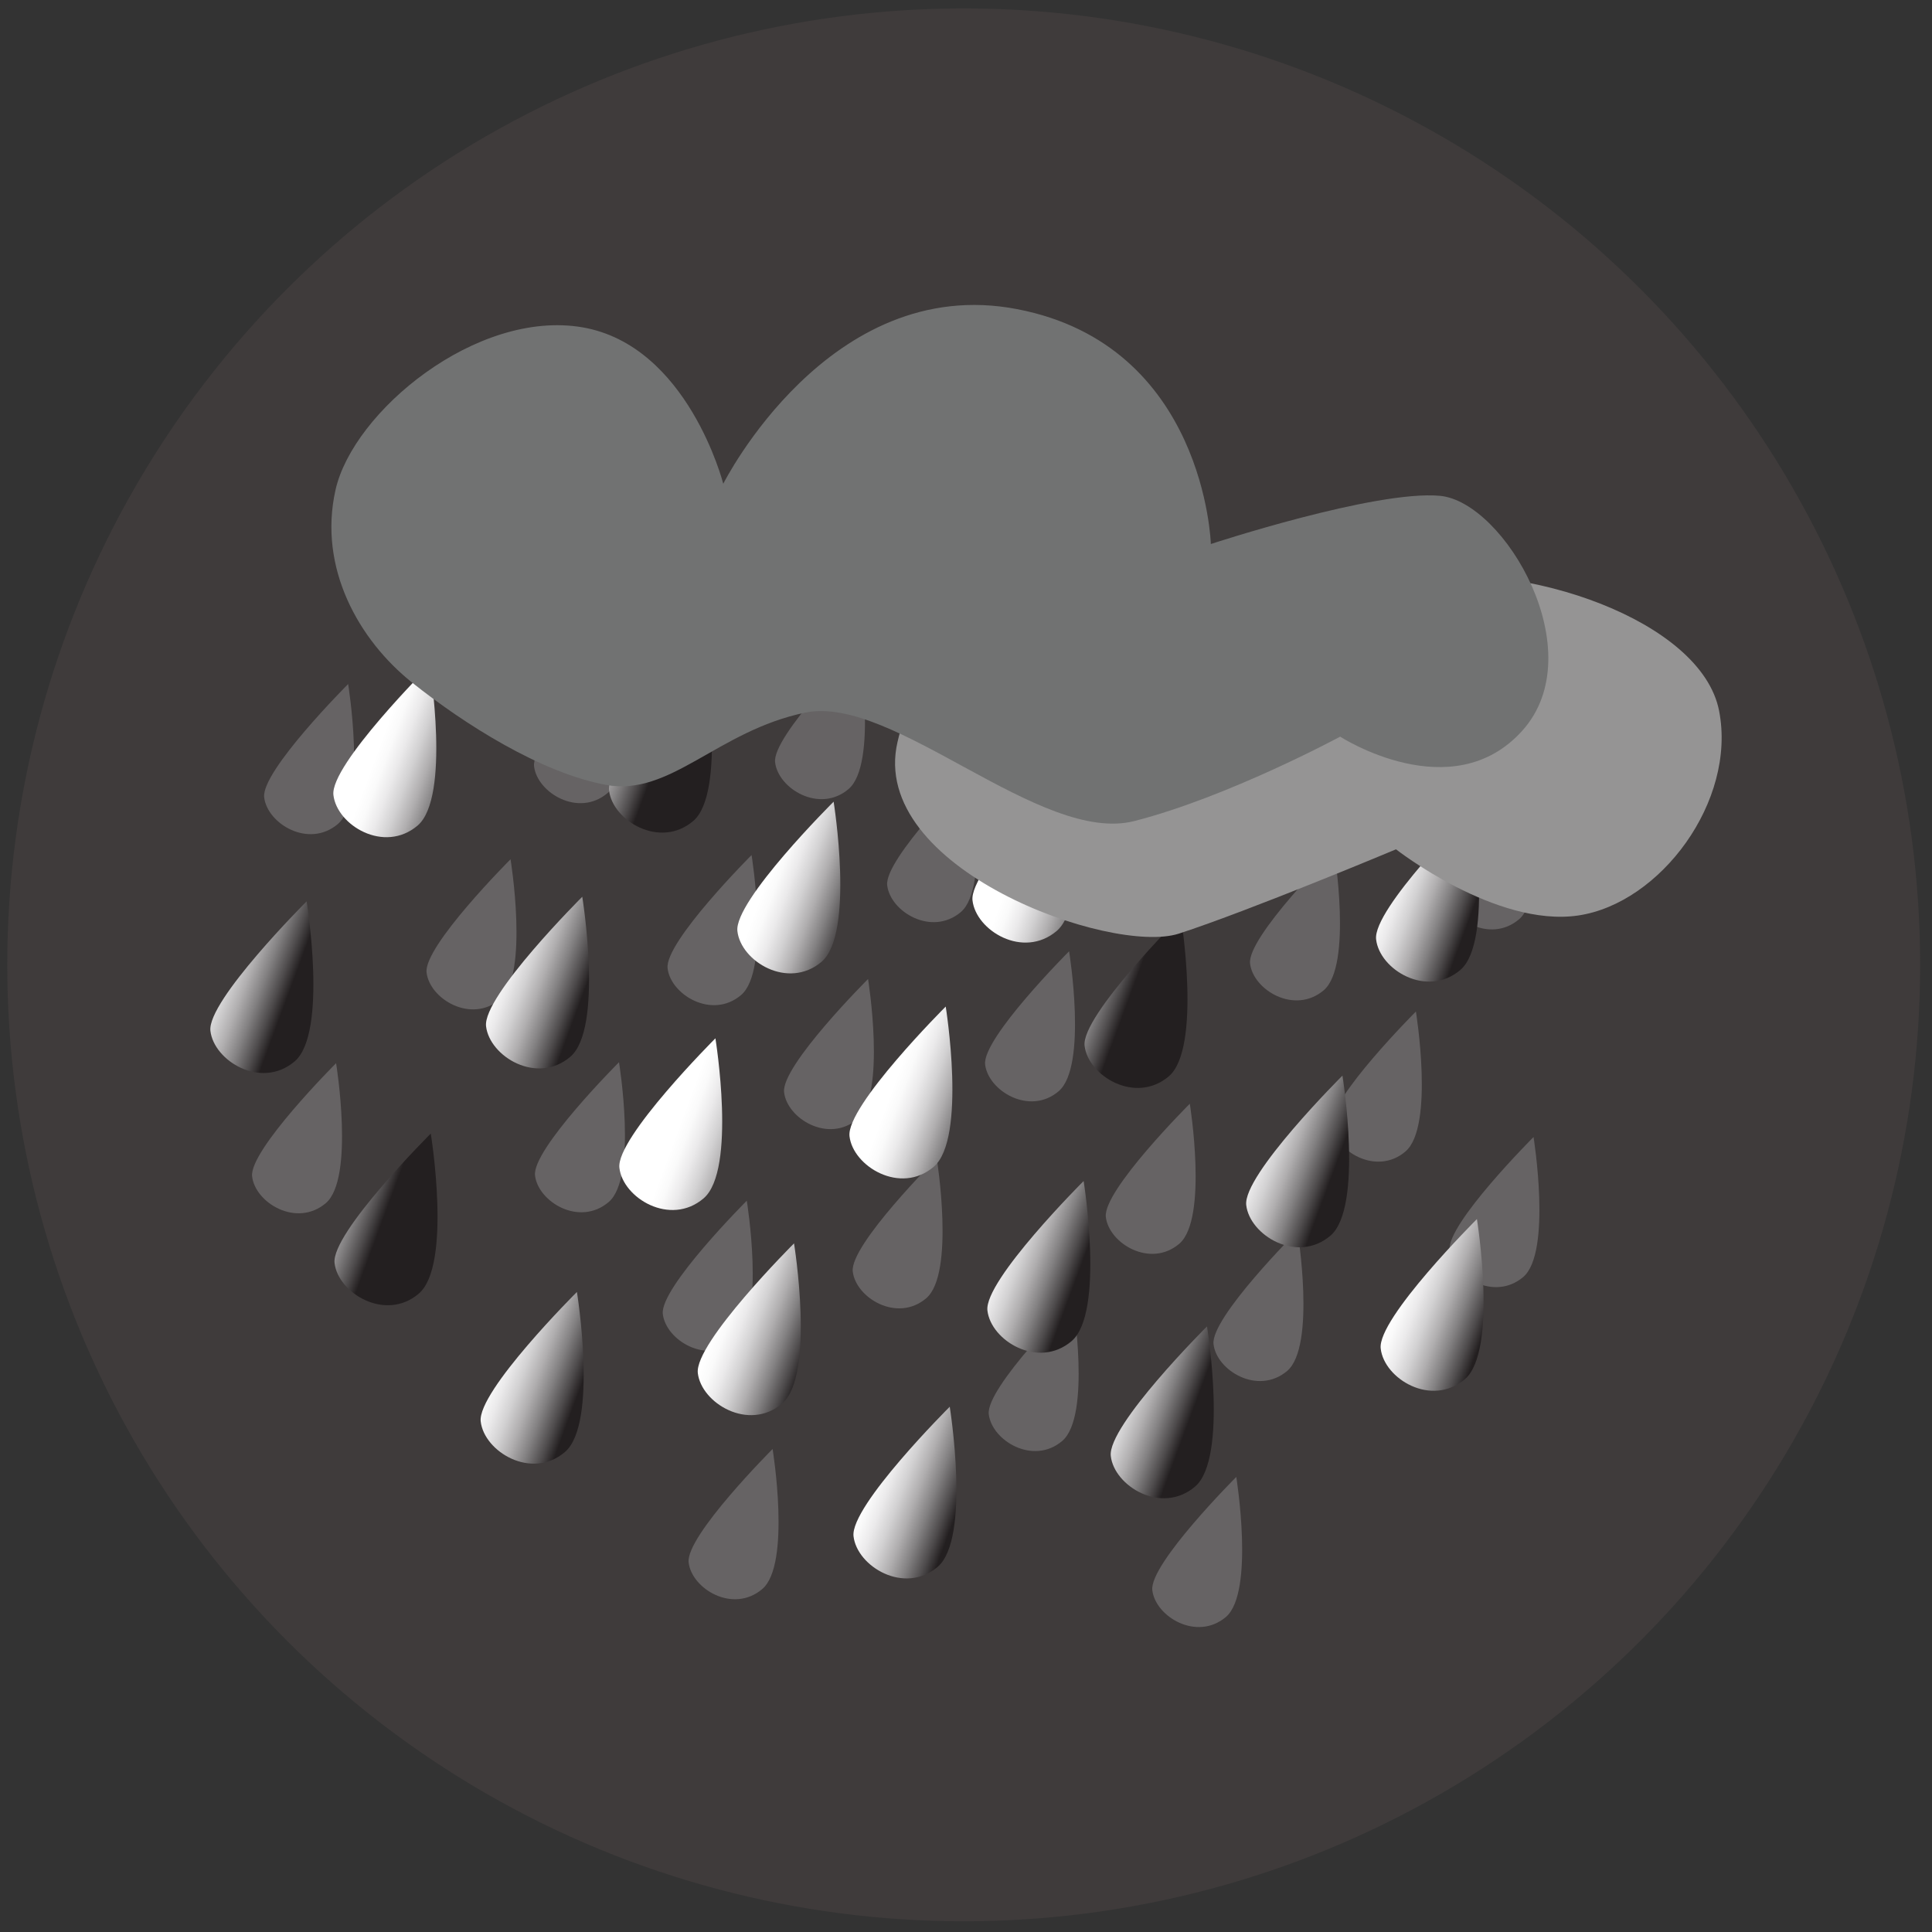 <?xml version="1.0" encoding="utf-8"?>
<svg version="1.1" id="Layer_1" xmlns="http://www.w3.org/2000/svg" xmlns:xlink="http://www.w3.org/1999/xlink" x="0px" y="0px"
	 viewBox="0 0 101 101" style="enable-background:new 0 0 101 101;" xml:space="preserve">
<rect x="0" y="0" width="101" height="101" fill="#333333" stroke="none"/>
<style type="text/css">
	.st0{fill:#3F3B3B;}
	.st1{clip-path:url(#SVGID_2_);fill:url(#SVGID_3_);}
	.st2{fill:#666364;}
	.st3{clip-path:url(#SVGID_5_);fill:url(#SVGID_6_);}
	.st4{clip-path:url(#SVGID_8_);fill:url(#SVGID_9_);}
	.st5{clip-path:url(#SVGID_11_);fill:url(#SVGID_12_);}
	.st6{clip-path:url(#SVGID_14_);fill:url(#SVGID_15_);}
	.st7{clip-path:url(#SVGID_17_);fill:url(#SVGID_18_);}
	.st8{clip-path:url(#SVGID_20_);fill:url(#SVGID_21_);}
	.st9{clip-path:url(#SVGID_23_);fill:url(#SVGID_24_);}
	.st10{clip-path:url(#SVGID_26_);fill:url(#SVGID_27_);}
	.st11{clip-path:url(#SVGID_29_);fill:url(#SVGID_30_);}
	.st12{clip-path:url(#SVGID_32_);fill:url(#SVGID_33_);}
	.st13{clip-path:url(#SVGID_35_);fill:url(#SVGID_36_);}
	.st14{clip-path:url(#SVGID_38_);fill:url(#SVGID_39_);}
	.st15{clip-path:url(#SVGID_41_);fill:url(#SVGID_42_);}
	.st16{clip-path:url(#SVGID_44_);fill:url(#SVGID_45_);}
	.st17{clip-path:url(#SVGID_47_);fill:url(#SVGID_48_);}
	.st18{clip-path:url(#SVGID_50_);fill:url(#SVGID_51_);}
	.st19{clip-path:url(#SVGID_53_);fill:url(#SVGID_54_);}
	.st20{fill:#959494;}
	.st21{fill:#717272;}
</style>
<circle class="st0" cx="50.38" cy="50.44" r="50"/>
<g>
	<g>
		<defs>
			<path id="SVGID_1_" d="M56.7,54.67c0.18,1.57,2.65,3.08,4.4,1.6c1.74-1.48,0.63-8.37,0.63-8.37S56.52,53.1,56.7,54.67"/>
		</defs>
		<clipPath id="SVGID_2_">
			<use xlink:href="#SVGID_1_"  style="overflow:visible;"/>
		</clipPath>
		
			<linearGradient id="SVGID_3_" gradientUnits="userSpaceOnUse" x1="-4973.942" y1="716.268" x2="-4973.794" y2="716.268" gradientTransform="matrix(31.898 11.583 11.583 -31.898 150417.406 80511.031)">
			<stop  offset="0" style="stop-color:#FFFFFF"/>
			<stop  offset="0.108" style="stop-color:#FAFAFA"/>
			<stop  offset="0.242" style="stop-color:#EBEAEB"/>
			<stop  offset="0.389" style="stop-color:#D2D1D2"/>
			<stop  offset="0.546" style="stop-color:#B0AEAF"/>
			<stop  offset="0.71" style="stop-color:#838182"/>
			<stop  offset="0.879" style="stop-color:#4E4B4C"/>
			<stop  offset="1" style="stop-color:#231F20"/>
		</linearGradient>
		<polygon class="st1" points="57.26,45.87 66.01,49.04 62.11,59.78 53.36,56.6 		"/>
	</g>
	<path class="st2" d="M50.77,40.36c0,0-4.55,4.55-4.39,5.92c0.16,1.38,2.32,2.69,3.85,1.4C51.75,46.39,50.77,40.36,50.77,40.36"/>
	<path class="st2" d="M55.89,49.73c0,0-4.55,4.55-4.39,5.92c0.16,1.37,2.32,2.69,3.84,1.4C56.87,55.76,55.89,49.73,55.89,49.73"/>
	<path class="st2" d="M61.51,38.95c0,0-4.55,4.55-4.39,5.92c0.16,1.38,2.32,2.69,3.84,1.4C62.49,44.98,61.51,38.95,61.51,38.95"/>
	<path class="st2" d="M62.2,57.7c0,0-4.55,4.54-4.39,5.92c0.16,1.38,2.32,2.69,3.84,1.4C63.17,63.72,62.2,57.7,62.2,57.7"/>
	<path class="st2" d="M67.83,64.35c0,0-4.55,4.54-4.39,5.92c0.16,1.38,2.32,2.69,3.85,1.4C68.81,70.37,67.83,64.35,67.83,64.35"/>
	<path class="st2" d="M45.38,51.18c0,0-4.55,4.54-4.39,5.92c0.16,1.38,2.32,2.69,3.84,1.4C46.35,57.2,45.38,51.18,45.38,51.18"/>
	<path class="st2" d="M48.97,60.55c0,0-4.55,4.54-4.39,5.92c0.16,1.38,2.32,2.69,3.84,1.4C49.94,66.58,48.97,60.55,48.97,60.55"/>
	<path class="st2" d="M56.08,68.01c0,0-4.55,4.55-4.39,5.92c0.16,1.38,2.32,2.69,3.84,1.4C57.06,74.03,56.08,68.01,56.08,68.01"/>
	<path class="st2" d="M74.02,52.88c0,0-4.55,4.55-4.39,5.92c0.16,1.38,2.32,2.69,3.84,1.4C75,58.91,74.02,52.88,74.02,52.88"/>
	<path class="st2" d="M80.17,59.44c0,0-4.55,4.55-4.39,5.92c0.16,1.38,2.32,2.69,3.85,1.4C81.14,65.47,80.17,59.44,80.17,59.44"/>
	<path class="st2" d="M79.95,40.74c0,0-4.55,4.54-4.39,5.92c0.16,1.38,2.32,2.69,3.85,1.4C80.93,46.76,79.95,40.74,79.95,40.74"/>
	<path class="st2" d="M39.29,44.7c0,0-4.55,4.55-4.39,5.92c0.16,1.38,2.32,2.69,3.84,1.4C40.27,50.73,39.29,44.7,39.29,44.7"/>
	<path class="st2" d="M44.91,33.93c0,0-4.55,4.55-4.39,5.92c0.16,1.38,2.32,2.69,3.84,1.4C45.89,39.95,44.91,33.93,44.91,33.93"/>
	<path class="st2" d="M32.36,55.53c0,0-4.55,4.55-4.39,5.92c0.16,1.38,2.32,2.69,3.85,1.39C33.34,61.55,32.36,55.53,32.36,55.53"/>
	<path class="st2" d="M39.04,62.77c0,0-4.55,4.55-4.39,5.92c0.16,1.38,2.32,2.69,3.85,1.4C40.02,68.79,39.04,62.77,39.04,62.77"/>
	<path class="st2" d="M26.69,44.92c0,0-4.55,4.55-4.39,5.92c0.16,1.38,2.32,2.69,3.85,1.4C27.67,50.95,26.69,44.92,26.69,44.92"/>
	<path class="st2" d="M32.31,34.14c0,0-4.55,4.55-4.39,5.92c0.16,1.38,2.32,2.69,3.84,1.4C33.29,40.17,32.31,34.14,32.31,34.14"/>
	<path class="st2" d="M17.57,55.58c0,0-4.55,4.55-4.39,5.92c0.16,1.38,2.32,2.69,3.85,1.4C18.55,61.61,17.57,55.58,17.57,55.58"/>
	<path class="st2" d="M69.74,44.45c0,0-4.55,4.55-4.39,5.92c0.16,1.38,2.32,2.69,3.85,1.4C70.72,50.48,69.74,44.45,69.74,44.45"/>
	<path class="st2" d="M40.39,75.75c0,0-4.55,4.55-4.39,5.93c0.16,1.38,2.32,2.69,3.85,1.39C41.37,81.78,40.39,75.75,40.39,75.75"/>
	<path class="st2" d="M18.2,35.76c0,0-4.55,4.55-4.39,5.92c0.16,1.38,2.32,2.69,3.85,1.4C19.18,41.78,18.2,35.76,18.2,35.76"/>
	<path class="st2" d="M64.63,77.21c0,0-4.55,4.55-4.39,5.92c0.16,1.38,2.32,2.69,3.85,1.4C65.6,83.23,64.63,77.21,64.63,77.21"/>
	<g>
		<defs>
			<path id="SVGID_4_" d="M38.55,48.68c0.18,1.58,2.65,3.08,4.4,1.6c1.74-1.48,0.63-8.37,0.63-8.37S38.36,47.1,38.55,48.68"/>
		</defs>
		<clipPath id="SVGID_5_">
			<use xlink:href="#SVGID_4_"  style="overflow:visible;"/>
		</clipPath>
		
			<linearGradient id="SVGID_6_" gradientUnits="userSpaceOnUse" x1="-4970.687" y1="716.367" x2="-4970.539" y2="716.367" gradientTransform="matrix(31.907 11.586 11.586 -31.907 150340.125 80495.008)">
			<stop  offset="0" style="stop-color:#FFFFFF"/>
			<stop  offset="0.108" style="stop-color:#FAFAFA"/>
			<stop  offset="0.242" style="stop-color:#EBEAEB"/>
			<stop  offset="0.389" style="stop-color:#D2D1D2"/>
			<stop  offset="0.546" style="stop-color:#B0AEAF"/>
			<stop  offset="0.71" style="stop-color:#838182"/>
			<stop  offset="0.879" style="stop-color:#4E4B4C"/>
			<stop  offset="1" style="stop-color:#231F20"/>
		</linearGradient>
		<polygon class="st3" points="39.1,39.87 47.85,43.05 43.95,53.78 35.2,50.6 		"/>
	</g>
	<g>
		<defs>
			<path id="SVGID_7_" d="M44.41,59.4c0.18,1.57,2.66,3.08,4.4,1.6c1.74-1.48,0.63-8.38,0.63-8.38S44.23,57.82,44.41,59.4"/>
		</defs>
		<clipPath id="SVGID_8_">
			<use xlink:href="#SVGID_7_"  style="overflow:visible;"/>
		</clipPath>
		
			<linearGradient id="SVGID_9_" gradientUnits="userSpaceOnUse" x1="-4972.244" y1="717.739" x2="-4972.096" y2="717.739" gradientTransform="matrix(31.907 11.586 11.586 -31.907 150380.422 80567.891)">
			<stop  offset="0" style="stop-color:#FFFFFF"/>
			<stop  offset="0.108" style="stop-color:#FAFAFA"/>
			<stop  offset="0.242" style="stop-color:#EBEAEB"/>
			<stop  offset="0.389" style="stop-color:#D2D1D2"/>
			<stop  offset="0.546" style="stop-color:#B0AEAF"/>
			<stop  offset="0.71" style="stop-color:#838182"/>
			<stop  offset="0.879" style="stop-color:#4E4B4C"/>
			<stop  offset="1" style="stop-color:#231F20"/>
		</linearGradient>
		<polygon class="st4" points="44.96,50.59 53.71,53.77 49.82,64.5 41.06,61.33 		"/>
	</g>
	<g>
		<defs>
			<path id="SVGID_10_" d="M50.84,47.07c0.18,1.58,2.65,3.08,4.4,1.6c1.75-1.48,0.63-8.37,0.63-8.37S50.66,45.49,50.84,47.07"/>
		</defs>
		<clipPath id="SVGID_11_">
			<use xlink:href="#SVGID_10_"  style="overflow:visible;"/>
		</clipPath>
		
			<linearGradient id="SVGID_12_" gradientUnits="userSpaceOnUse" x1="-4972.559" y1="715.396" x2="-4972.411" y2="715.396" gradientTransform="matrix(31.904 11.585 11.585 -31.904 150410.141 80477.047)">
			<stop  offset="0" style="stop-color:#FFFFFF"/>
			<stop  offset="0.108" style="stop-color:#FAFAFA"/>
			<stop  offset="0.242" style="stop-color:#EBEAEB"/>
			<stop  offset="0.389" style="stop-color:#D2D1D2"/>
			<stop  offset="0.546" style="stop-color:#B0AEAF"/>
			<stop  offset="0.71" style="stop-color:#838182"/>
			<stop  offset="0.879" style="stop-color:#4E4B4C"/>
			<stop  offset="1" style="stop-color:#231F20"/>
		</linearGradient>
		<polygon class="st5" points="51.4,38.26 60.15,41.44 56.25,52.17 47.5,49 		"/>
	</g>
	<g>
		<defs>
			<path id="SVGID_13_" d="M51.62,68.51c0.18,1.58,2.66,3.08,4.4,1.6c1.74-1.48,0.63-8.37,0.63-8.37S51.44,66.94,51.62,68.51"/>
		</defs>
		<clipPath id="SVGID_14_">
			<use xlink:href="#SVGID_13_"  style="overflow:visible;"/>
		</clipPath>
		
			<linearGradient id="SVGID_15_" gradientUnits="userSpaceOnUse" x1="-4973.923" y1="718.775" x2="-4973.775" y2="718.775" gradientTransform="matrix(31.908 11.587 11.587 -31.908 150432.266 80631.195)">
			<stop  offset="0" style="stop-color:#FFFFFF"/>
			<stop  offset="0.108" style="stop-color:#FAFAFA"/>
			<stop  offset="0.242" style="stop-color:#EBEAEB"/>
			<stop  offset="0.389" style="stop-color:#D2D1D2"/>
			<stop  offset="0.546" style="stop-color:#B0AEAF"/>
			<stop  offset="0.71" style="stop-color:#838182"/>
			<stop  offset="0.879" style="stop-color:#4E4B4C"/>
			<stop  offset="1" style="stop-color:#231F20"/>
		</linearGradient>
		<polygon class="st6" points="52.17,59.71 60.93,62.88 57.03,73.62 48.28,70.44 		"/>
	</g>
	<g>
		<defs>
			<path id="SVGID_16_" d="M58.07,76.12c0.18,1.57,2.65,3.08,4.4,1.6c1.75-1.48,0.63-8.38,0.63-8.38S57.88,74.54,58.07,76.12"/>
		</defs>
		<clipPath id="SVGID_17_">
			<use xlink:href="#SVGID_16_"  style="overflow:visible;"/>
		</clipPath>
		
			<linearGradient id="SVGID_18_" gradientUnits="userSpaceOnUse" x1="-4975.402" y1="719.614" x2="-4975.254" y2="719.614" gradientTransform="matrix(31.899 11.583 11.583 -31.899 150432.641 80659.336)">
			<stop  offset="0" style="stop-color:#FFFFFF"/>
			<stop  offset="0.108" style="stop-color:#FAFAFA"/>
			<stop  offset="0.242" style="stop-color:#EBEAEB"/>
			<stop  offset="0.389" style="stop-color:#D2D1D2"/>
			<stop  offset="0.546" style="stop-color:#B0AEAF"/>
			<stop  offset="0.71" style="stop-color:#838182"/>
			<stop  offset="0.879" style="stop-color:#4E4B4C"/>
			<stop  offset="1" style="stop-color:#231F20"/>
		</linearGradient>
		<polygon class="st7" points="58.62,67.31 67.37,70.49 63.47,81.22 54.72,78.05 		"/>
	</g>
	<g>
		<defs>
			<path id="SVGID_19_" d="M32.38,61.05c0.18,1.58,2.66,3.08,4.4,1.6c1.74-1.48,0.62-8.37,0.62-8.37S32.2,59.48,32.38,61.05"/>
		</defs>
		<clipPath id="SVGID_20_">
			<use xlink:href="#SVGID_19_"  style="overflow:visible;"/>
		</clipPath>
		
			<linearGradient id="SVGID_21_" gradientUnits="userSpaceOnUse" x1="-4970.419" y1="718.7" x2="-4970.271" y2="718.7" gradientTransform="matrix(31.907 11.586 11.586 -31.907 150299.844 80579.531)">
			<stop  offset="0" style="stop-color:#FFFFFF"/>
			<stop  offset="0.108" style="stop-color:#FAFAFA"/>
			<stop  offset="0.242" style="stop-color:#EBEAEB"/>
			<stop  offset="0.389" style="stop-color:#D2D1D2"/>
			<stop  offset="0.546" style="stop-color:#B0AEAF"/>
			<stop  offset="0.71" style="stop-color:#838182"/>
			<stop  offset="0.879" style="stop-color:#4E4B4C"/>
			<stop  offset="1" style="stop-color:#231F20"/>
		</linearGradient>
		<polygon class="st8" points="32.93,52.25 41.68,55.43 37.79,66.16 29.03,62.98 		"/>
	</g>
	<g>
		<defs>
			<path id="SVGID_22_" d="M36.48,71.78c0.18,1.57,2.66,3.07,4.4,1.6C42.63,71.9,41.51,65,41.51,65S36.3,70.2,36.48,71.78"/>
		</defs>
		<clipPath id="SVGID_23_">
			<use xlink:href="#SVGID_22_"  style="overflow:visible;"/>
		</clipPath>
		
			<linearGradient id="SVGID_24_" gradientUnits="userSpaceOnUse" x1="-4971.698" y1="720.173" x2="-4971.551" y2="720.173" gradientTransform="matrix(31.905 11.586 11.586 -31.905 150317.047 80646.375)">
			<stop  offset="0" style="stop-color:#FFFFFF"/>
			<stop  offset="0.108" style="stop-color:#FAFAFA"/>
			<stop  offset="0.242" style="stop-color:#EBEAEB"/>
			<stop  offset="0.389" style="stop-color:#D2D1D2"/>
			<stop  offset="0.546" style="stop-color:#B0AEAF"/>
			<stop  offset="0.71" style="stop-color:#838182"/>
			<stop  offset="0.879" style="stop-color:#4E4B4C"/>
			<stop  offset="1" style="stop-color:#231F20"/>
		</linearGradient>
		<polygon class="st9" points="37.04,62.97 45.79,66.15 41.89,76.88 33.14,73.7 		"/>
	</g>
	<g>
		<defs>
			<path id="SVGID_25_" d="M44.62,80.31c0.18,1.58,2.66,3.08,4.4,1.6c1.74-1.48,0.63-8.37,0.63-8.37S44.44,78.73,44.62,80.31"/>
		</defs>
		<clipPath id="SVGID_26_">
			<use xlink:href="#SVGID_25_"  style="overflow:visible;"/>
		</clipPath>
		
			<linearGradient id="SVGID_27_" gradientUnits="userSpaceOnUse" x1="-4973.493" y1="721.063" x2="-4973.345" y2="721.063" gradientTransform="matrix(31.904 11.585 11.585 -31.904 150366.469 80701.039)">
			<stop  offset="0" style="stop-color:#FFFFFF"/>
			<stop  offset="0.108" style="stop-color:#FAFAFA"/>
			<stop  offset="0.242" style="stop-color:#EBEAEB"/>
			<stop  offset="0.389" style="stop-color:#D2D1D2"/>
			<stop  offset="0.546" style="stop-color:#B0AEAF"/>
			<stop  offset="0.71" style="stop-color:#838182"/>
			<stop  offset="0.879" style="stop-color:#4E4B4C"/>
			<stop  offset="1" style="stop-color:#231F20"/>
		</linearGradient>
		<polygon class="st10" points="45.18,71.5 53.93,74.68 50.03,85.41 41.28,82.23 		"/>
	</g>
	<g>
		<defs>
			<path id="SVGID_28_" d="M65.15,63c0.18,1.57,2.65,3.08,4.4,1.6c1.74-1.48,0.63-8.37,0.63-8.37S64.97,61.42,65.15,63"/>
		</defs>
		<clipPath id="SVGID_29_">
			<use xlink:href="#SVGID_28_"  style="overflow:visible;"/>
		</clipPath>
		
			<linearGradient id="SVGID_30_" gradientUnits="userSpaceOnUse" x1="-4975.77" y1="717.109" x2="-4975.622" y2="717.109" gradientTransform="matrix(31.902 11.584 11.584 -31.902 150494.938 80578.344)">
			<stop  offset="0" style="stop-color:#FFFFFF"/>
			<stop  offset="0.108" style="stop-color:#FAFAFA"/>
			<stop  offset="0.242" style="stop-color:#EBEAEB"/>
			<stop  offset="0.389" style="stop-color:#D2D1D2"/>
			<stop  offset="0.546" style="stop-color:#B0AEAF"/>
			<stop  offset="0.71" style="stop-color:#838182"/>
			<stop  offset="0.879" style="stop-color:#4E4B4C"/>
			<stop  offset="1" style="stop-color:#231F20"/>
		</linearGradient>
		<polygon class="st11" points="65.71,54.19 74.46,57.37 70.56,68.11 61.81,64.93 		"/>
	</g>
	<g>
		<defs>
			<path id="SVGID_31_" d="M72.18,70.5c0.18,1.58,2.65,3.08,4.4,1.6c1.74-1.48,0.63-8.37,0.63-8.37S71.99,68.93,72.18,70.5"/>
		</defs>
		<clipPath id="SVGID_32_">
			<use xlink:href="#SVGID_31_"  style="overflow:visible;"/>
		</clipPath>
		
			<linearGradient id="SVGID_33_" gradientUnits="userSpaceOnUse" x1="-4977.326" y1="717.9" x2="-4977.178" y2="717.9" gradientTransform="matrix(31.902 11.585 11.585 -31.902 150544.328 80630.117)">
			<stop  offset="0" style="stop-color:#FFFFFF"/>
			<stop  offset="0.108" style="stop-color:#FAFAFA"/>
			<stop  offset="0.242" style="stop-color:#EBEAEB"/>
			<stop  offset="0.389" style="stop-color:#D2D1D2"/>
			<stop  offset="0.546" style="stop-color:#B0AEAF"/>
			<stop  offset="0.71" style="stop-color:#838182"/>
			<stop  offset="0.879" style="stop-color:#4E4B4C"/>
			<stop  offset="1" style="stop-color:#231F20"/>
		</linearGradient>
		<polygon class="st12" points="72.73,61.7 81.48,64.87 77.58,75.61 68.83,72.43 		"/>
	</g>
	<g>
		<defs>
			<path id="SVGID_34_" d="M71.94,49.11c0.18,1.58,2.65,3.08,4.4,1.6c1.75-1.48,0.63-8.38,0.63-8.38S71.75,47.53,71.94,49.11"/>
		</defs>
		<clipPath id="SVGID_35_">
			<use xlink:href="#SVGID_34_"  style="overflow:visible;"/>
		</clipPath>
		
			<linearGradient id="SVGID_36_" gradientUnits="userSpaceOnUse" x1="-4976.042" y1="714.5" x2="-4975.894" y2="714.5" gradientTransform="matrix(31.908 11.586 11.586 -31.908 150569.203 80499.641)">
			<stop  offset="0" style="stop-color:#FFFFFF"/>
			<stop  offset="0.108" style="stop-color:#FAFAFA"/>
			<stop  offset="0.242" style="stop-color:#EBEAEB"/>
			<stop  offset="0.389" style="stop-color:#D2D1D2"/>
			<stop  offset="0.546" style="stop-color:#B0AEAF"/>
			<stop  offset="0.71" style="stop-color:#838182"/>
			<stop  offset="0.879" style="stop-color:#4E4B4C"/>
			<stop  offset="1" style="stop-color:#231F20"/>
		</linearGradient>
		<polygon class="st13" points="72.49,40.3 81.24,43.48 77.35,54.22 68.59,51.04 		"/>
	</g>
	<g>
		<defs>
			<path id="SVGID_37_" d="M25.41,53.65c0.18,1.57,2.65,3.08,4.4,1.6c1.75-1.48,0.63-8.37,0.63-8.37S25.23,52.07,25.41,53.65"/>
		</defs>
		<clipPath id="SVGID_38_">
			<use xlink:href="#SVGID_37_"  style="overflow:visible;"/>
		</clipPath>
		
			<linearGradient id="SVGID_39_" gradientUnits="userSpaceOnUse" x1="-4968.883" y1="717.92" x2="-4968.735" y2="717.92" gradientTransform="matrix(31.901 11.584 11.584 -31.901 150222.172 80512.969)">
			<stop  offset="0" style="stop-color:#FFFFFF"/>
			<stop  offset="0.108" style="stop-color:#FAFAFA"/>
			<stop  offset="0.242" style="stop-color:#EBEAEB"/>
			<stop  offset="0.389" style="stop-color:#D2D1D2"/>
			<stop  offset="0.546" style="stop-color:#B0AEAF"/>
			<stop  offset="0.71" style="stop-color:#838182"/>
			<stop  offset="0.879" style="stop-color:#4E4B4C"/>
			<stop  offset="1" style="stop-color:#231F20"/>
		</linearGradient>
		<polygon class="st14" points="25.96,44.84 34.72,48.02 30.82,58.76 22.07,55.58 		"/>
	</g>
	<g>
		<defs>
			<path id="SVGID_40_" d="M31.84,41.32c0.18,1.58,2.66,3.08,4.4,1.6c1.74-1.48,0.63-8.37,0.63-8.37S31.66,39.74,31.84,41.32"/>
		</defs>
		<clipPath id="SVGID_41_">
			<use xlink:href="#SVGID_40_"  style="overflow:visible;"/>
		</clipPath>
		
			<linearGradient id="SVGID_42_" gradientUnits="userSpaceOnUse" x1="-4969.196" y1="715.578" x2="-4969.048" y2="715.578" gradientTransform="matrix(31.901 11.584 11.584 -31.901 150263.625 80428.438)">
			<stop  offset="0" style="stop-color:#FFFFFF"/>
			<stop  offset="0.108" style="stop-color:#FAFAFA"/>
			<stop  offset="0.242" style="stop-color:#EBEAEB"/>
			<stop  offset="0.389" style="stop-color:#D2D1D2"/>
			<stop  offset="0.546" style="stop-color:#B0AEAF"/>
			<stop  offset="0.71" style="stop-color:#838182"/>
			<stop  offset="0.879" style="stop-color:#4E4B4C"/>
			<stop  offset="1" style="stop-color:#231F20"/>
		</linearGradient>
		<polygon class="st15" points="32.4,32.51 41.15,35.69 37.25,46.42 28.5,43.25 		"/>
	</g>
	<g>
		<defs>
			<path id="SVGID_43_" d="M17.49,66.03c0.18,1.57,2.66,3.08,4.4,1.6c1.75-1.48,0.63-8.37,0.63-8.37S17.31,64.45,17.49,66.03"/>
		</defs>
		<clipPath id="SVGID_44_">
			<use xlink:href="#SVGID_43_"  style="overflow:visible;"/>
		</clipPath>
		
			<linearGradient id="SVGID_45_" gradientUnits="userSpaceOnUse" x1="-4968.33" y1="720.358" x2="-4968.182" y2="720.358" gradientTransform="matrix(31.909 11.587 11.587 -31.909 150203.766 80615.68)">
			<stop  offset="0" style="stop-color:#FFFFFF"/>
			<stop  offset="0.108" style="stop-color:#FAFAFA"/>
			<stop  offset="0.242" style="stop-color:#EBEAEB"/>
			<stop  offset="0.389" style="stop-color:#D2D1D2"/>
			<stop  offset="0.546" style="stop-color:#B0AEAF"/>
			<stop  offset="0.71" style="stop-color:#838182"/>
			<stop  offset="0.879" style="stop-color:#4E4B4C"/>
			<stop  offset="1" style="stop-color:#231F20"/>
		</linearGradient>
		<polygon class="st16" points="18.04,57.22 26.79,60.4 22.9,71.13 14.14,67.96 		"/>
	</g>
	<g>
		<defs>
			<path id="SVGID_46_" d="M25.13,74.31c0.18,1.58,2.66,3.08,4.4,1.6c1.75-1.48,0.63-8.37,0.63-8.37S24.95,72.73,25.13,74.31"/>
		</defs>
		<clipPath id="SVGID_47_">
			<use xlink:href="#SVGID_46_"  style="overflow:visible;"/>
		</clipPath>
		
			<linearGradient id="SVGID_48_" gradientUnits="userSpaceOnUse" x1="-4970.03" y1="721.236" x2="-4969.882" y2="721.236" gradientTransform="matrix(31.908 11.587 11.587 -31.908 150253.484 80670.641)">
			<stop  offset="0" style="stop-color:#FFFFFF"/>
			<stop  offset="0.108" style="stop-color:#FAFAFA"/>
			<stop  offset="0.242" style="stop-color:#EBEAEB"/>
			<stop  offset="0.389" style="stop-color:#D2D1D2"/>
			<stop  offset="0.546" style="stop-color:#B0AEAF"/>
			<stop  offset="0.71" style="stop-color:#838182"/>
			<stop  offset="0.879" style="stop-color:#4E4B4C"/>
			<stop  offset="1" style="stop-color:#231F20"/>
		</linearGradient>
		<polygon class="st17" points="25.69,65.5 34.44,68.68 30.54,79.41 21.79,76.24 		"/>
	</g>
	<g>
		<defs>
			<path id="SVGID_49_" d="M11,53.89c0.18,1.57,2.65,3.08,4.4,1.6c1.75-1.48,0.63-8.37,0.63-8.37S10.82,52.32,11,53.89"/>
		</defs>
		<clipPath id="SVGID_50_">
			<use xlink:href="#SVGID_49_"  style="overflow:visible;"/>
		</clipPath>
		
			<linearGradient id="SVGID_51_" gradientUnits="userSpaceOnUse" x1="-4966.598" y1="718.794" x2="-4966.45" y2="718.794" gradientTransform="matrix(31.899 11.583 11.583 -31.899 150114.188 80508.984)">
			<stop  offset="0" style="stop-color:#FFFFFF"/>
			<stop  offset="0.108" style="stop-color:#FAFAFA"/>
			<stop  offset="0.242" style="stop-color:#EBEAEB"/>
			<stop  offset="0.389" style="stop-color:#D2D1D2"/>
			<stop  offset="0.546" style="stop-color:#B0AEAF"/>
			<stop  offset="0.71" style="stop-color:#838182"/>
			<stop  offset="0.879" style="stop-color:#4E4B4C"/>
			<stop  offset="1" style="stop-color:#231F20"/>
		</linearGradient>
		<polygon class="st18" points="11.55,45.09 20.31,48.27 16.41,59 7.66,55.82 		"/>
	</g>
	<g>
		<defs>
			<path id="SVGID_52_" d="M17.43,41.56c0.18,1.58,2.65,3.08,4.4,1.6c1.74-1.48,0.63-8.37,0.63-8.37S17.25,39.99,17.43,41.56"/>
		</defs>
		<clipPath id="SVGID_53_">
			<use xlink:href="#SVGID_52_"  style="overflow:visible;"/>
		</clipPath>
		
			<linearGradient id="SVGID_54_" gradientUnits="userSpaceOnUse" x1="-4966.9" y1="716.457" x2="-4966.752" y2="716.457" gradientTransform="matrix(31.912 11.588 11.588 -31.912 150221.562 80459.984)">
			<stop  offset="0" style="stop-color:#FFFFFF"/>
			<stop  offset="0.108" style="stop-color:#FAFAFA"/>
			<stop  offset="0.242" style="stop-color:#EBEAEB"/>
			<stop  offset="0.389" style="stop-color:#D2D1D2"/>
			<stop  offset="0.546" style="stop-color:#B0AEAF"/>
			<stop  offset="0.71" style="stop-color:#838182"/>
			<stop  offset="0.879" style="stop-color:#4E4B4C"/>
			<stop  offset="1" style="stop-color:#231F20"/>
		</linearGradient>
		<polygon class="st19" points="17.99,32.76 26.74,35.94 22.84,46.67 14.09,43.49 		"/>
	</g>
	<path class="st20" d="M55.79,36.21c4.67-3.49,14.89-5.53,17.81-5.98c6.14-0.94,15.35,2.2,16.27,6.93
		c0.92,4.72-3.07,10.07-7.37,10.7c-4.3,0.63-9.52-3.46-9.52-3.46s-7.63,3.2-11.36,4.41c-3.52,1.13-16.24-3.4-14.7-10.02
		C48.46,32.18,50.65,40.05,55.79,36.21"/>
	<path class="st21" d="M17.54,25.61c0.92-4.09,7.37-9.44,12.9-8.5c5.53,0.95,7.37,8.18,7.37,8.18s5.53-11.02,15.36-9.13
		c9.83,1.89,10.13,12.28,10.13,12.28s8.6-2.83,11.98-2.52c3.38,0.32,7.99,8.18,4.3,12.28c-3.68,4.09-9.52,0.31-9.52,0.31
		s-5.84,3.15-10.75,4.41c-4.91,1.26-12.59-6.61-17.2-5.67c-4.61,0.95-7.06,4.41-10.44,3.78c-3.38-0.63-7.37-3.15-10.13-5.35
		C18.77,33.47,16.62,29.7,17.54,25.61"/>
</g>
</svg>
